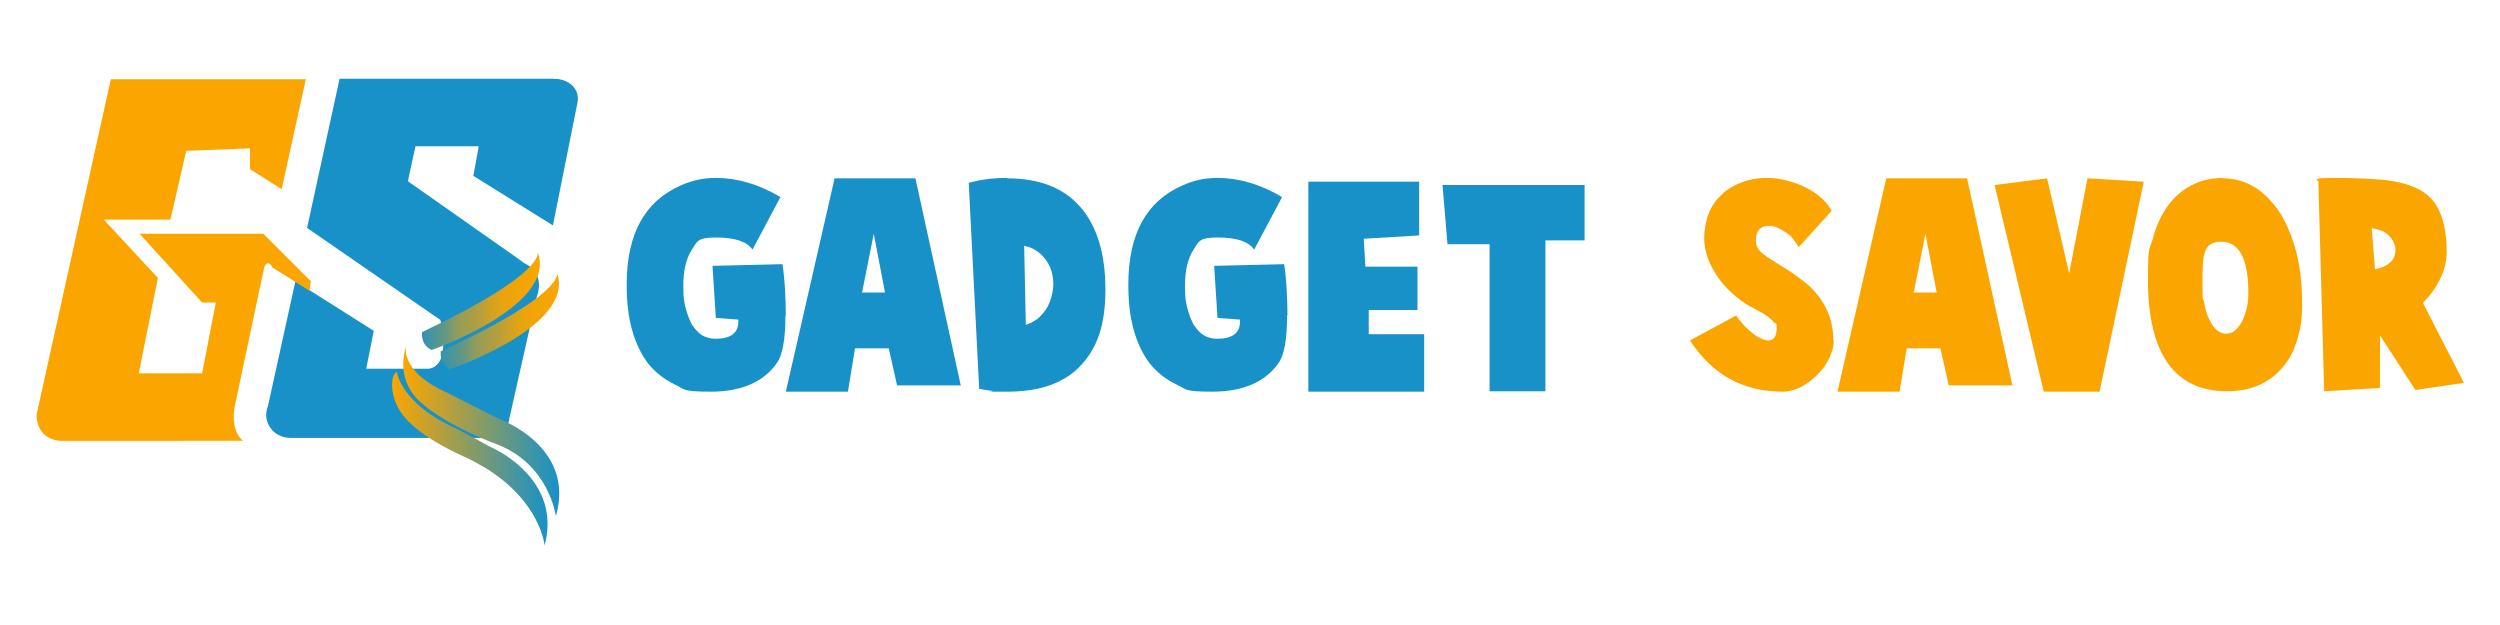 <svg viewBox="0 0 600 150" xmlns:xlink="http://www.w3.org/1999/xlink" xmlns="http://www.w3.org/2000/svg" id="Layer_1"><defs><style>.cls-1{fill:url(#linear-gradient-2);}.cls-2{fill:#1791c8;}.cls-3{fill:#fba600;}.cls-4{fill:url(#linear-gradient-3);}.cls-5{fill:url(#linear-gradient);}.cls-6{fill:url(#linear-gradient-4);}</style><linearGradient gradientUnits="userSpaceOnUse" gradientTransform="matrix(1, 0, 0, 1, 0, 0)" y2="72.2" x2="129.6" y1="72.2" x1="101.3" id="linear-gradient"><stop stop-color="#1791c8" offset="0"></stop><stop stop-color="#3093b1" offset="0"></stop><stop stop-color="#659882" offset=".2"></stop><stop stop-color="#939c5a" offset=".3"></stop><stop stop-color="#b89f3a" offset=".5"></stop><stop stop-color="#d5a220" offset=".6"></stop><stop stop-color="#eaa40e" offset=".7"></stop><stop stop-color="#f6a503" offset=".9"></stop><stop stop-color="#fba600" offset="1"></stop></linearGradient><linearGradient xlink:href="#linear-gradient" gradientTransform="translate(1.5 -12.2) rotate(.6)" y2="88.1" x2="133.5" y1="88.1" x1="105.2" id="linear-gradient-2"></linearGradient><linearGradient gradientUnits="userSpaceOnUse" gradientTransform="matrix(1, 0, 0, 1, 0, 0)" y2="103.9" x2="134.1" y1="103.9" x1="96.7" id="linear-gradient-3"><stop stop-color="#fba600" offset="0"></stop><stop stop-color="#1791c8" offset="1"></stop></linearGradient><linearGradient xlink:href="#linear-gradient-3" y2="110.2" x2="131.5" y1="110.2" x1="94.1" id="linear-gradient-4"></linearGradient></defs><g><g><path d="M114.9,35.1l-1.3,7.1,19.1,11.9,5.9-29.5c.4-1.8-.4-3.6-1.9-4.6h0c-1.2-.8-2.5-1.1-3.9-1.1h-51.3l-7.8,35.8,32,22.1s2.8,10.9-2.8,11.7h-15l1.8-9.1-18.8-11.9-6.6,30s-1.4,3,1,5.7c1.2,1.3,2.8,1.9,4.6,1.9h51.3l7.6-33.8s2.3-5.3-2.5-7.9-.5-.3-.5-.3l-27.9-19.6,1.8-8.4h15.4Z" class="cls-2"></path><path d="M129,60.4s2.8,4.8-27.7,19.3c0,0-.5,3,2.3,4.3,0,0,30.5-10.7,25.4-23.6Z" class="cls-5"></path><path d="M133.7,65.3s2.7,4.9-27.9,19c0,0-.5,3,2.2,4.3,0,0,30.6-10.4,25.6-23.4Z" class="cls-1"></path><path d="M97.4,83.9s-.6,5.7,9.8,10.3l9.7,4.9c1.5,.8,3.1,1.5,4.6,2.2,4.1,1.9,15.9,8.8,11.9,22.6,0,0-1.5-12.4-14.2-17.3,0,0-11.8-4.2-18.4-10.2-3-2.7-4.5-6.7-3.9-10.7s.3-1.4,.6-1.8Z" class="cls-4"></path><path d="M95.3,89.5s1.1,7.5,14.1,13.3l7.1,3.8c.8,.5,1.7,.9,2.5,1.3,3.1,1.6,15.5,9,11.7,23,0,0-.9-10.4-14.2-18.6-1.7-1-3.5-2-5.3-2.8-2.9-1.3-9.6-4.5-13.7-8.9-2-2.2-3.3-5-3.4-8,0-1.5,.2-3,1.3-3.4Z" class="cls-6"></path></g><path d="M60,35.5v5.1l7.6,4.8,5.8-26.4H26.6L8.8,99.4s-.5,5.8,5.6,6.4H58.4s-3.1-1.8-2.1-8.1l7.1-33.5s.8-2.3,2,0l8.9,5.6,.3-2.3-11.4-11.4h-29.7l15,16.5h3.3l-3.3,17h-15.2l4.6-22.9-13-14h16l3.8-16.5,15.4-.6Z" class="cls-3"></path></g><g><path d="M188.5,75.7c0,5.8-.7,9.6-2.1,11.5-3.2,4.5-8.5,6.8-15.8,6.8s-6.1-.6-8.6-1.7c-2.5-1.2-4.6-2.8-6.4-5-1.7-2.2-3-4.9-3.9-8.1-.9-3.2-1.3-6.8-1.3-10.9,0-12.1,4.3-20,13-23.8,2.6-1.2,5.4-1.8,8.4-1.8,5.1,0,10.3,1.5,15.5,4.6l-6.7,12.6c-1.4-2-4.3-2.9-8.8-2.9s-4.5,1-5.8,3-2,4.9-2,8.5,.2,3.6,.5,5.2c.4,1.6,.9,2.9,1.5,4.1,.7,1.1,1.5,2,2.4,2.6,1,.6,2.1,.9,3.3,.9,3.7,0,5.5-1.4,5.5-4.1s0-.5,0-.5l-5.4-.4-.8-12.5,16.8-.4c.3,2,.5,4.1,.6,6.1,.1,2,.2,4.1,.2,6.2Z" class="cls-2"></path><path d="M230.7,92.5h-15.4l-2-8.9h-8.1l-1.7,10.4h-14.9l11.7-51.2h19.4l10.9,49.8Zm-18.3-22.3l-2.7-14.1-2.8,14.1h5.5Z" class="cls-2"></path><path d="M241.7,42.8c7.8,0,13.6,2.3,17.6,6.9,4,4.6,6,11.2,6,19.8s-2,14-5.9,18.2c-3.9,4.2-9.8,6.3-17.6,6.3s-2.6,0-3.7-.2c-1.1-.1-2.2-.3-3.1-.5l-2.5-49.4c2.7-.8,5.8-1.2,9.3-1.2Zm4.4,35.2c1-.3,1.9-.8,2.8-1.4,.8-.7,1.5-1.4,2.1-2.3,.6-.9,1-1.9,1.3-2.9,.3-1.1,.5-2.2,.5-3.3s-.2-2.2-.5-3.2c-.3-1-.8-1.9-1.5-2.8s-1.4-1.5-2.2-2c-.9-.6-1.8-.9-2.8-1.1l.4,19.1Z" class="cls-2"></path><path d="M308.9,75.7c0,5.8-.7,9.6-2.1,11.5-3.2,4.5-8.5,6.8-15.8,6.8s-6.1-.6-8.6-1.7c-2.5-1.2-4.6-2.8-6.4-5-1.7-2.2-3-4.9-3.9-8.1-.9-3.2-1.3-6.8-1.3-10.9,0-12.1,4.3-20,13-23.8,2.6-1.2,5.4-1.8,8.4-1.8,5.1,0,10.3,1.5,15.5,4.6l-6.7,12.6c-1.4-2-4.3-2.9-8.8-2.9s-4.5,1-5.8,3-2,4.9-2,8.5,.2,3.6,.5,5.2c.4,1.6,.9,2.9,1.5,4.1,.7,1.1,1.5,2,2.4,2.6,1,.6,2.1,.9,3.3,.9,3.7,0,5.5-1.4,5.5-4.1s0-.5,0-.5l-5.4-.4-.8-12.5,16.8-.4c.3,2,.5,4.1,.6,6.1,.1,2,.2,4.1,.2,6.2Z" class="cls-2"></path><path d="M341.9,94h-27.9V43.6h26.6v12.9l-13.3,.8,.4,6.7h12.5v10.4h-11.7v5.8h13.3v13.8Z" class="cls-2"></path><path d="M380.4,57.7h-9.5v36.2h-13.4V58.6h-10.1l-1.2-14.2h34.1v13.3Z" class="cls-2"></path><path d="M440.1,81.7c0,1.4-.4,2.8-1.1,4.3-.7,1.5-1.7,2.8-2.9,4-1.2,1.2-2.5,2.1-3.9,2.9-1.5,.7-2.9,1.1-4.3,1.1-9.6,0-17-4.1-22.3-12.3l11.1-6c.4,.7,1,1.4,1.6,2.1,.6,.7,1.3,1.3,2,1.9,.7,.6,1.4,1.1,2.1,1.4,.7,.4,1.4,.6,2,.6,1.3,0,2-1,2-2.9s-.2-.9-.6-1.4c-.4-.5-.9-.9-1.5-1.4-.6-.4-1.3-.9-2.1-1.3-.8-.4-1.6-.9-2.4-1.3-1.6-.9-3-2-4.4-3.3-1.3-1.2-2.5-2.6-3.4-4-.9-1.4-1.7-2.9-2.2-4.4-.5-1.5-.8-3-.8-4.6s.4-4.1,1.1-5.9c.7-1.8,1.8-3.3,3.1-4.5,1.3-1.3,2.9-2.2,4.7-2.9,1.8-.7,3.8-1.1,5.9-1.1s3.3,.2,4.9,.6c1.6,.4,3.1,.9,4.5,1.6,1.4,.7,2.7,1.5,3.8,2.5,1.1,1,2,2,2.6,3.2l-7.9,8.7c-.4-.7-.9-1.3-1.4-2s-1.2-1.2-1.8-1.6-1.3-.8-2-1.1c-.7-.3-1.3-.4-1.9-.4-2.1,0-3.2,1.2-3.2,3.5s1.6,3.3,4.8,5.3c2.3,1.4,4.2,2.6,5.6,3.7,1.5,1.1,2.6,2,3.3,2.8,3.2,3.4,4.9,7.4,4.9,12.2Z" class="cls-3"></path><path d="M483.1,92.5h-15.4l-2-8.9h-8.1l-1.7,10.4h-14.9l11.7-51.2h19.4l10.9,49.8Zm-18.3-22.3l-2.7-14.1-2.8,14.1h5.5Z" class="cls-3"></path><path d="M514.5,43.6l-10.6,50.4h-13.4l-11.8-49.6,12.6-1.6,5.3,22.8,4.4-22.8,13.4,.8Z" class="cls-3"></path><path d="M533.5,42.8c2.9,0,5.5,.8,7.9,2.3,2.3,1.5,4.3,3.7,6,6.3,1.6,2.7,2.9,5.9,3.8,9.5,.9,3.7,1.3,7.6,1.3,11.9s-.4,6.2-1.2,8.8c-.8,2.6-1.9,4.8-3.5,6.6-1.5,1.8-3.4,3.2-5.6,4.2-2.2,1-4.8,1.5-7.7,1.5-6.3,0-11-2.2-14.2-6.7-3.2-4.5-4.8-11.2-4.8-20.1s.4-6.9,1.2-9.9c.8-3,2-5.6,3.5-7.7,1.5-2.1,3.4-3.8,5.7-5s4.8-1.8,7.7-1.8Zm.8,37.3c.8,0,1.5-.3,2.1-.8,.7-.6,1.2-1.3,1.7-2.2,.5-.9,.8-1.9,1.1-3.1,.3-1.2,.4-2.4,.4-3.7,0-8.2-2.2-12.3-6.5-12.3s-4.5,3.1-4.5,9.4,.1,3.6,.4,5.2c.3,1.6,.6,2.9,1.2,4,.5,1.1,1.1,2,1.8,2.6,.7,.6,1.5,.9,2.4,.9Z" class="cls-3"></path><path d="M591.2,91.9l-11.5,1.7-8.5-13.1v12.6l-13.4,.8-1.4-50.5c-.3,0-.4-.1-.4-.3,0-.3,1.4-.4,4.3-.4,4.7,0,8.7,.2,12.1,.5,3.4,.4,6.2,1.2,8.4,2.4,2.2,1.2,3.8,3,4.8,5.4,1,2.3,1.6,5.5,1.6,9.5s-1.9,8.3-5.7,12.2l9.8,19.1Zm-21.2-27.3c3.2-.6,4.9-2.2,4.9-4.5v-.4c-.1-1.2-.7-2.3-1.6-3.2-.9-.9-2.3-1.5-4.1-1.7l.8,9.8Z" class="cls-3"></path></g></svg>